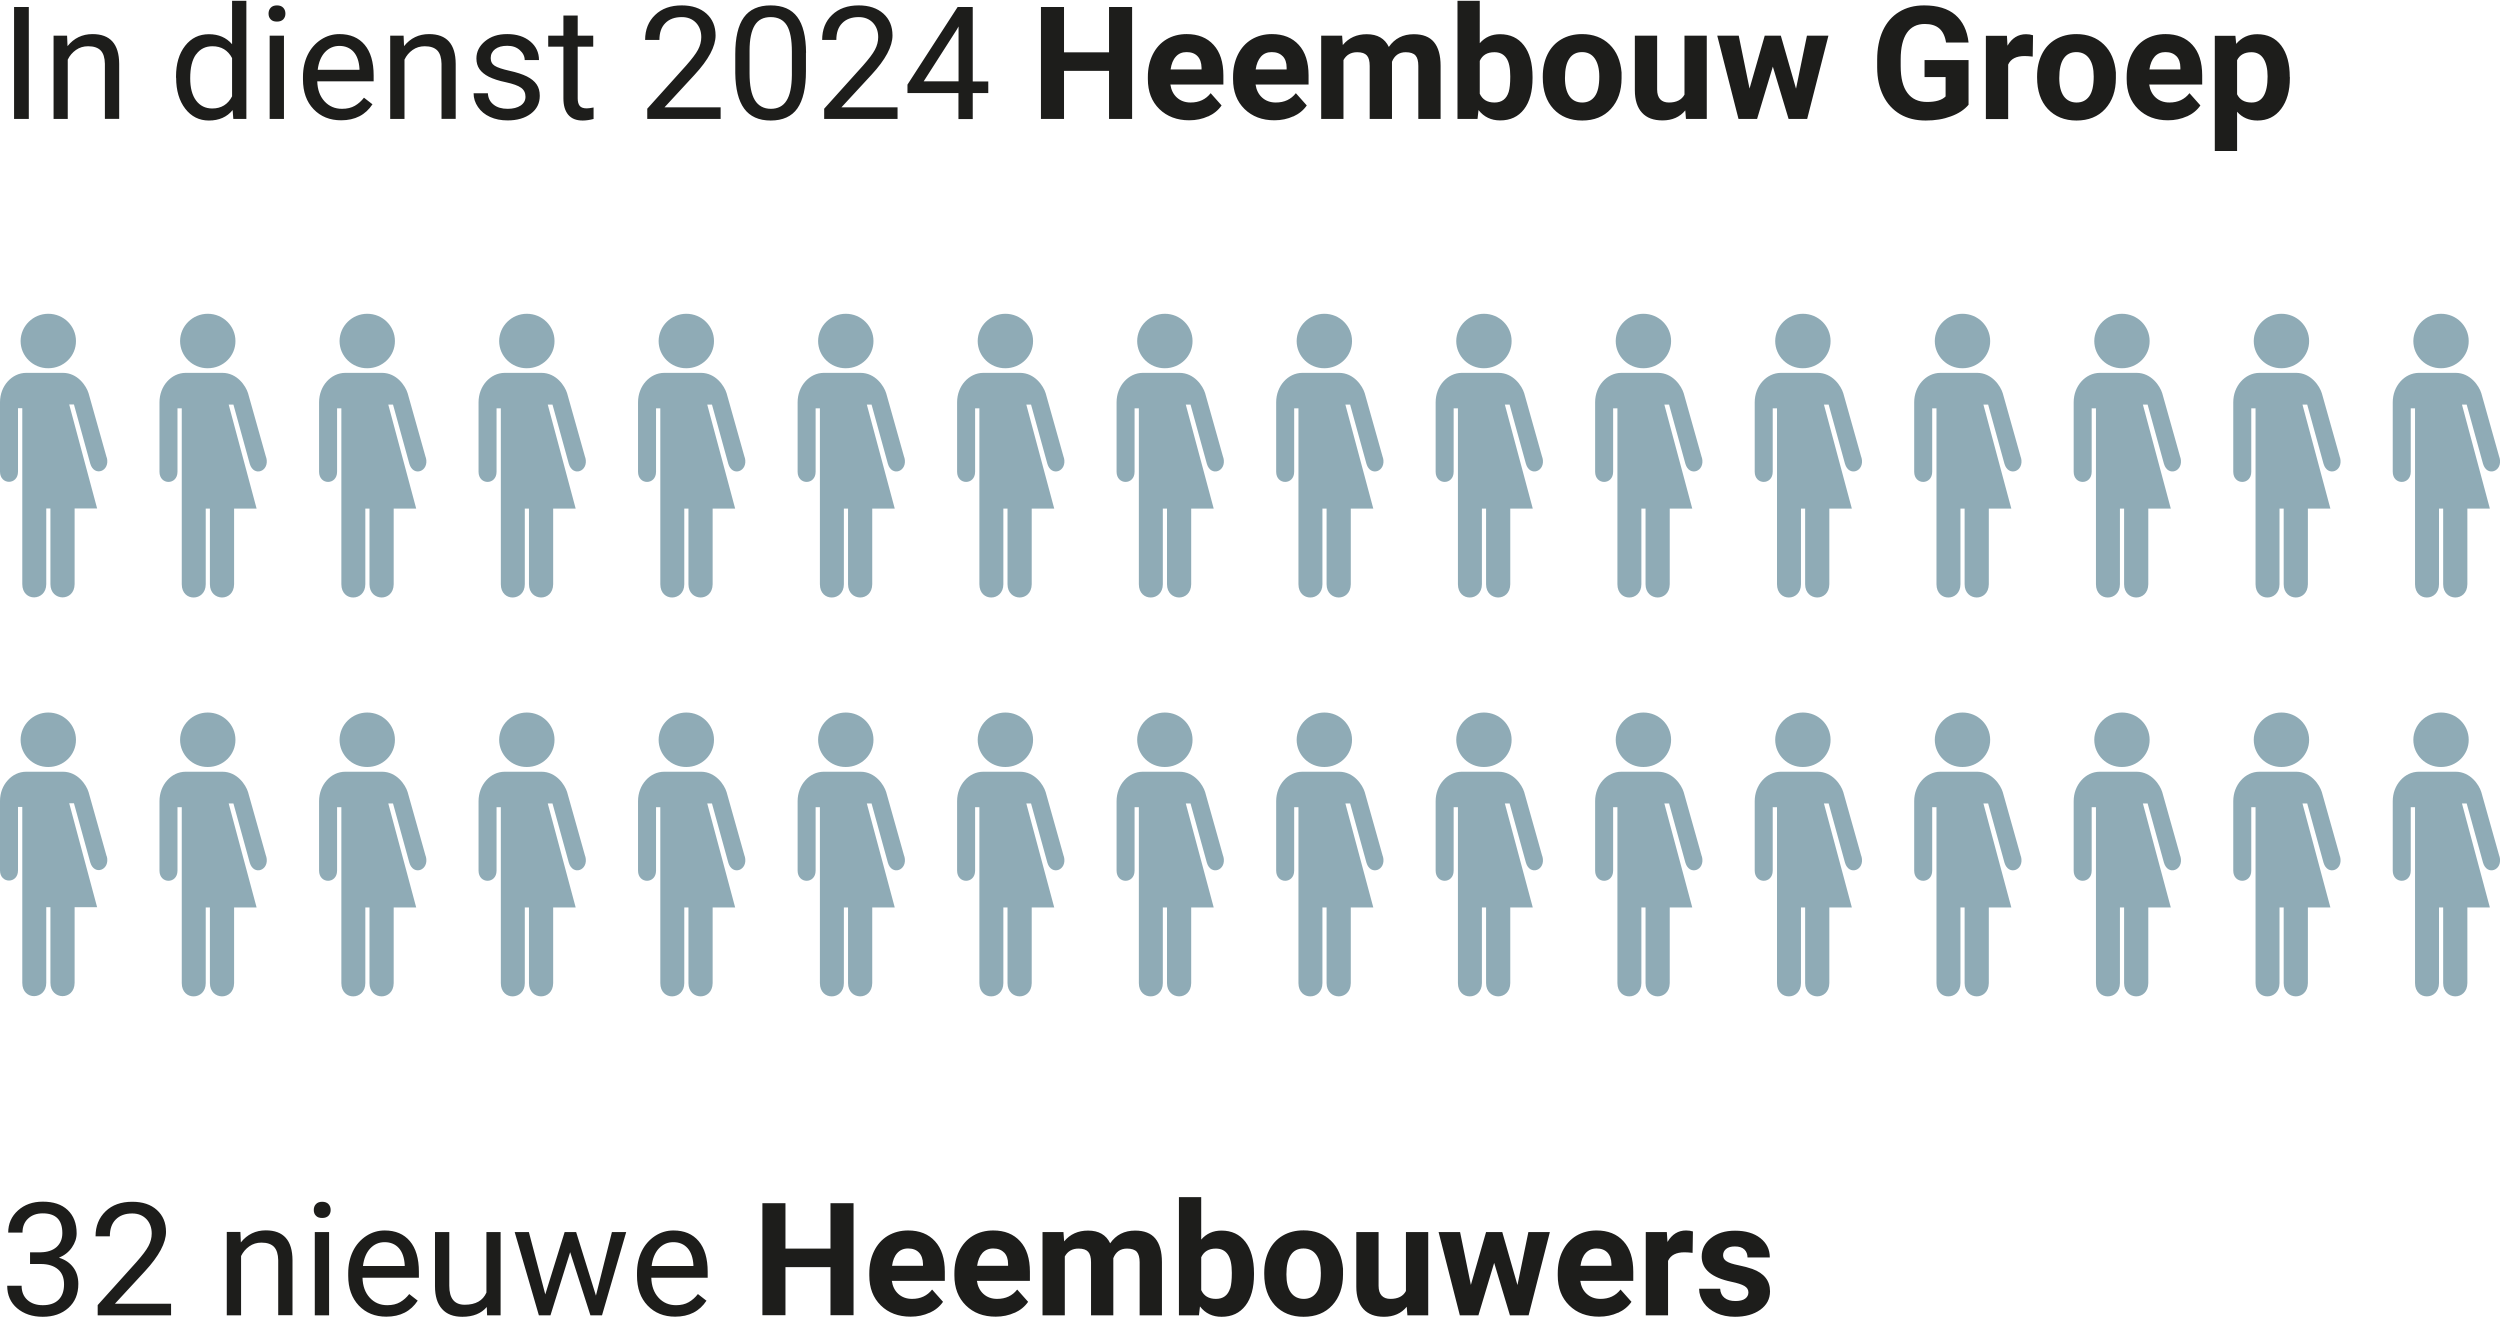﻿<?xml version="1.0" encoding="utf-8"?>
<svg id="Laag_1" xmlns="http://www.w3.org/2000/svg" version="1.1" viewBox="0 0 222.13 116.93" width="222" height="117" preserveAspectRatio="xMidYMid">
  <!-- Generator: Adobe Illustrator 29.3.1, SVG Export Plug-In . SVG Version: 2.1.0 Build 151)  -->
  <defs>
    <style>
      .st0 {
        fill: #8fabb6;
      }

      .st1 {
        fill: #1d1d1b;
      }
    </style>
  </defs>
  <path class="st1" d="M200.06,9.04c-.62,0-1.05-.24-1.29-.73v-3.03c.23-.47.66-.71,1.28-.71.46,0,.82.19,1.06.56s.37.9.37,1.59c0,1.54-.47,2.32-1.41,2.32M203.45,6.77c0-1.18-.25-2.11-.76-2.79-.51-.67-1.21-1.01-2.13-1.01-.77,0-1.39.29-1.87.86l-.07-.72h-1.83v10.24h1.98v-3.49c.46.52,1.06.78,1.81.78.88,0,1.58-.34,2.1-1.03.52-.69.78-1.6.78-2.74v-.1ZM193.38,4.92c.23.24.35.58.35,1.02v.16h-2.75c.07-.49.23-.87.47-1.14.24-.27.56-.4.95-.4.42,0,.74.12.97.36M194.31,10.28c.51-.23.91-.56,1.2-.98l-.97-1.09c-.43.55-1.02.83-1.78.83-.49,0-.9-.15-1.22-.44-.32-.29-.51-.68-.58-1.16h4.71v-.81c0-1.17-.29-2.08-.87-2.71-.58-.64-1.38-.96-2.39-.96-.67,0-1.27.16-1.8.47-.53.32-.93.77-1.22,1.35-.29.59-.43,1.25-.43,1.99v.19c0,1.11.34,1.99,1.02,2.66.68.66,1.56,1,2.65,1,.61,0,1.18-.12,1.68-.35M183.37,5.12c.26-.38.64-.56,1.12-.56s.87.19,1.14.57c.27.38.4.91.4,1.6,0,.81-.13,1.39-.4,1.76-.27.37-.64.55-1.12.55s-.87-.19-1.14-.56c-.26-.37-.4-.91-.4-1.61,0-.79.13-1.37.4-1.75M181,6.82c0,1.18.32,2.11.95,2.79.64.68,1.49,1.03,2.55,1.03s1.92-.34,2.55-1.03c.63-.69.95-1.6.95-2.73v-.51c-.09-1.05-.44-1.88-1.07-2.49-.63-.61-1.45-.92-2.44-.92-.7,0-1.32.16-1.85.47-.53.31-.94.76-1.22,1.33-.28.57-.42,1.23-.42,1.96v.09ZM180.63,3.06c-.19-.06-.4-.09-.61-.09-.7,0-1.25.34-1.65,1.02l-.05-.88h-1.87v7.4h1.98v-4.84c.23-.51.72-.76,1.47-.76.21,0,.44.02.71.05l.03-1.9ZM174.92,5.27h-3.92v1.51h1.87v1.72c-.33.33-.88.49-1.65.49s-1.35-.27-1.74-.8c-.4-.53-.6-1.32-.6-2.37v-.63c0-1.03.19-1.81.55-2.34.36-.52.89-.79,1.59-.79.55,0,.98.13,1.29.4s.51.68.6,1.25h2c-.12-1.08-.52-1.89-1.18-2.46-.66-.56-1.59-.84-2.77-.84-.85,0-1.59.19-2.22.58-.63.38-1.11.94-1.45,1.67-.33.73-.5,1.59-.5,2.58v.68c0,.97.19,1.81.54,2.52.35.71.86,1.26,1.5,1.64.65.38,1.41.56,2.27.56s1.57-.12,2.24-.37c.67-.24,1.2-.59,1.57-1.03v-3.97ZM158.23,3.1h-1.43l-1.35,4.7-.96-4.7h-1.91l1.89,7.4h1.65l1.4-4.65,1.4,4.65h1.65l1.89-7.4h-1.91l-.97,4.71-1.35-4.71ZM149.79,10.5h1.86V3.1h-1.98v5.24c-.25.46-.71.7-1.38.7s-1.05-.38-1.05-1.16V3.1h-1.98v4.85c0,.88.22,1.55.64,2,.42.46,1.02.68,1.82.68.86,0,1.54-.3,2.02-.89l.06.75ZM139.45,5.12c.26-.38.64-.56,1.12-.56s.87.19,1.13.57.4.91.4,1.6c0,.81-.13,1.39-.4,1.76-.27.37-.64.55-1.12.55s-.87-.19-1.13-.56c-.26-.37-.4-.91-.4-1.61,0-.79.13-1.37.4-1.75M137.08,6.82c0,1.18.32,2.11.95,2.79.63.68,1.49,1.03,2.55,1.03s1.92-.34,2.55-1.03c.63-.69.95-1.6.95-2.73v-.51c-.09-1.05-.44-1.88-1.07-2.49-.63-.61-1.45-.92-2.44-.92-.7,0-1.32.16-1.85.47-.53.31-.94.76-1.22,1.33-.28.57-.42,1.23-.42,1.96v.09ZM134.05,8.1c-.2.63-.62.94-1.26.94s-1.07-.26-1.31-.78v-2.92c.24-.52.67-.77,1.3-.77.47,0,.82.17,1.06.52.24.34.35.89.35,1.64,0,.61-.05,1.07-.14,1.37M136.17,6.76c0-1.2-.26-2.14-.77-2.8-.51-.66-1.22-.99-2.12-.99-.74,0-1.34.27-1.8.8V0h-1.98v10.5h1.78l.09-.79c.48.61,1.12.92,1.92.92.91,0,1.61-.33,2.12-.99.51-.66.76-1.59.76-2.77v-.11ZM117.39,3.1v7.4h1.98v-5.23c.25-.46.66-.7,1.22-.7.41,0,.69.1.86.29.17.19.25.5.25.93v4.71h1.98v-5.08c.22-.56.63-.85,1.22-.85.41,0,.7.1.87.29s.25.5.25.92v4.72h1.98v-4.72c0-.94-.2-1.64-.59-2.11-.39-.47-.99-.7-1.79-.7-.96,0-1.7.38-2.22,1.13-.36-.75-1.01-1.13-1.96-1.13-.89,0-1.6.32-2.13.96l-.06-.83h-1.85ZM113.97,4.92c.23.24.35.58.35,1.02v.16h-2.75c.07-.49.23-.87.47-1.14.24-.27.56-.4.95-.4.42,0,.74.12.97.36M114.91,10.28c.51-.23.91-.56,1.2-.98l-.97-1.09c-.43.55-1.02.83-1.78.83-.49,0-.9-.15-1.22-.44-.32-.29-.51-.68-.58-1.16h4.71v-.81c0-1.17-.29-2.08-.87-2.71-.58-.64-1.38-.96-2.39-.96-.67,0-1.27.16-1.8.47-.53.32-.93.77-1.22,1.35-.29.59-.43,1.25-.43,1.99v.19c0,1.11.34,1.99,1.02,2.66.68.66,1.56,1,2.65,1,.62,0,1.18-.12,1.68-.35M106.4,4.92c.23.24.35.58.36,1.02v.16h-2.75c.07-.49.22-.87.47-1.14.24-.27.56-.4.95-.4.42,0,.74.12.97.36M107.34,10.28c.51-.23.91-.56,1.2-.98l-.97-1.09c-.43.55-1.02.83-1.78.83-.49,0-.9-.15-1.22-.44-.32-.29-.51-.68-.58-1.16h4.71v-.81c0-1.17-.29-2.08-.87-2.71-.58-.64-1.38-.96-2.39-.96-.68,0-1.28.16-1.8.47-.53.32-.93.77-1.22,1.35-.29.59-.43,1.25-.43,1.99v.19c0,1.11.34,1.99,1.02,2.66.68.66,1.57,1,2.65,1,.62,0,1.18-.12,1.68-.35M100.59.55h-2.05v4.03h-4V.55h-2.05v9.95h2.05v-4.27h4v4.27h2.05V.55ZM85.02,2.55l.15-.27v4.88h-3.1l2.95-4.61ZM86.44.55h-1.35l-4.46,6.9v.75h4.53v2.31h1.27v-2.31h1.38v-1.03h-1.38V.55ZM79.76,9.47h-5l2.67-2.89c1.25-1.35,1.87-2.52,1.87-3.5,0-.81-.27-1.45-.81-1.94-.54-.48-1.27-.73-2.19-.73-.99,0-1.78.28-2.37.85-.59.56-.88,1.31-.88,2.22h1.26c0-.64.17-1.14.52-1.49.35-.36.84-.54,1.47-.54.52,0,.94.17,1.26.5.31.33.47.76.47,1.28,0,.39-.1.76-.29,1.12-.19.36-.55.83-1.06,1.41l-3.45,3.83v.91h6.52v-1.03ZM70.36,6.6c-.01,1.04-.17,1.8-.48,2.28-.3.48-.77.72-1.39.72s-1.11-.26-1.42-.77c-.31-.51-.47-1.31-.47-2.38v-2.02c0-1.01.16-1.76.46-2.25.3-.49.77-.73,1.42-.73s1.13.25,1.43.73c.3.49.45,1.27.45,2.34v2.07ZM71.62,4.61c-.01-1.43-.27-2.49-.78-3.17-.51-.69-1.3-1.03-2.37-1.03s-1.87.36-2.38,1.07-.76,1.8-.76,3.26v1.69c.02,1.4.28,2.45.79,3.15.51.7,1.3,1.06,2.36,1.06s1.87-.36,2.37-1.08.76-1.82.76-3.3v-1.64ZM64.04,9.47h-5l2.67-2.89c1.25-1.35,1.87-2.52,1.87-3.5,0-.81-.27-1.45-.81-1.94-.54-.48-1.27-.73-2.19-.73-.99,0-1.78.28-2.37.85-.59.56-.89,1.31-.89,2.22h1.27c0-.64.17-1.14.52-1.49.35-.36.84-.54,1.47-.54.52,0,.94.17,1.26.5.31.33.47.76.47,1.28,0,.39-.1.76-.29,1.12s-.55.83-1.06,1.41l-3.45,3.83v.91h6.52v-1.03ZM50.06,1.31v1.79h-1.35v.98h1.35v4.59c0,.63.14,1.11.43,1.46.29.34.71.51,1.28.51.31,0,.64-.05.97-.14v-1.02c-.25.05-.46.08-.6.08-.3,0-.51-.07-.63-.22-.12-.15-.18-.37-.18-.67v-4.59h1.38v-.98h-1.38v-1.79h-1.26ZM46.26,9.31c-.29.19-.67.29-1.15.29-.52,0-.94-.12-1.25-.37-.32-.25-.49-.58-.51-1.01h-1.27c0,.44.13.84.39,1.22.26.38.61.67,1.07.88.46.21.98.31,1.57.31.84,0,1.53-.2,2.06-.6.53-.4.79-.93.79-1.59,0-.4-.09-.73-.28-1.01-.19-.28-.48-.51-.87-.71-.39-.19-.9-.36-1.54-.5-.63-.14-1.07-.29-1.31-.44-.24-.15-.36-.38-.36-.69,0-.32.13-.59.39-.79.26-.2.62-.3,1.08-.3s.82.12,1.11.38.44.55.44.89h1.27c0-.67-.26-1.23-.78-1.66s-1.2-.65-2.04-.65-1.45.21-1.97.63c-.51.42-.77.93-.77,1.54,0,.36.09.68.27.94.18.26.46.49.83.68.38.19.88.36,1.52.49.64.14,1.09.3,1.35.49s.39.45.39.8c0,.32-.14.58-.43.78M34.67,3.1v7.4h1.27v-5.27c.17-.36.41-.64.72-.86.31-.22.67-.33,1.08-.33.51,0,.88.13,1.12.38.24.25.36.65.37,1.18v4.89h1.26v-4.89c-.01-1.76-.8-2.64-2.37-2.64-.91,0-1.65.36-2.22,1.07l-.04-.93h-1.2ZM31.42,4.54c.31.35.48.85.52,1.49v.1h-3.71c.08-.67.3-1.19.64-1.56.35-.37.78-.56,1.29-.56s.95.18,1.26.53M33.11,9.21l-.77-.6c-.23.3-.5.54-.81.72-.31.18-.69.27-1.14.27-.63,0-1.15-.22-1.56-.67-.41-.45-.62-1.04-.64-1.77h5.01v-.53c0-1.18-.27-2.09-.8-2.72-.53-.63-1.28-.95-2.24-.95-.59,0-1.13.16-1.64.49-.5.33-.9.78-1.18,1.35-.28.58-.42,1.23-.42,1.96v.23c0,1.1.31,1.98.94,2.64.63.66,1.45.99,2.45.99,1.24,0,2.17-.48,2.79-1.43M24.05,1.65c.13.14.31.2.56.2s.43-.07.56-.2c.13-.14.19-.31.19-.51s-.06-.38-.19-.52c-.13-.14-.31-.21-.56-.21s-.43.07-.56.21c-.13.14-.19.32-.19.52s.06.38.19.51M25.23,3.1h-1.27v7.4h1.27V3.1ZM17.43,4.76c.35-.48.83-.72,1.45-.72.78,0,1.37.35,1.74,1.05v3.4c-.37.72-.96,1.08-1.76,1.08-.61,0-1.09-.24-1.44-.71-.35-.47-.52-1.13-.52-1.97,0-.94.17-1.65.52-2.13M15.65,6.84c0,1.13.27,2.05.81,2.75.54.7,1.24,1.05,2.1,1.05.9,0,1.61-.31,2.11-.93l.06.79h1.16V0h-1.27v3.86c-.51-.59-1.19-.89-2.06-.89s-1.57.34-2.11,1.03c-.54.69-.81,1.6-.81,2.74v.1ZM4.76,3.1v7.4h1.26v-5.27c.17-.36.42-.64.73-.86.31-.22.67-.33,1.08-.33.51,0,.88.13,1.12.38.24.25.36.65.37,1.18v4.89h1.27v-4.89c-.01-1.76-.8-2.64-2.37-2.64-.91,0-1.65.36-2.22,1.07l-.04-.93h-1.2ZM2.56.55h-1.31v9.95h1.31V.55Z" />
  <path class="st1" d="M155.06,115.32c-.19.14-.48.21-.86.21-.41,0-.73-.09-.97-.28-.24-.19-.37-.46-.39-.81h-1.87c0,.45.14.86.41,1.25.27.38.65.69,1.13.91.48.22,1.03.33,1.65.33.92,0,1.66-.21,2.24-.62.58-.42.87-.96.87-1.64,0-.94-.52-1.61-1.57-1.99-.34-.12-.75-.23-1.24-.33-.49-.1-.84-.21-1.05-.35-.21-.13-.31-.31-.31-.53,0-.23.09-.42.27-.57.18-.15.44-.22.77-.22.39,0,.67.09.86.28.18.18.27.42.27.7h1.98c0-.71-.28-1.28-.84-1.72-.56-.44-1.31-.66-2.25-.66-.88,0-1.59.22-2.14.66-.55.44-.82.99-.82,1.64,0,1.13.88,1.87,2.64,2.24.53.11.91.23,1.15.37.24.14.36.33.36.57s-.1.42-.29.56M150.43,109.35c-.19-.06-.4-.09-.62-.09-.7,0-1.25.34-1.65,1.02l-.06-.88h-1.87v7.4h1.98v-4.84c.23-.51.72-.76,1.47-.76.21,0,.44.02.71.05l.03-1.9ZM142.82,111.22c.23.24.35.58.36,1.02v.16h-2.75c.07-.49.22-.87.47-1.14.24-.26.56-.4.95-.4.42,0,.74.12.97.36M143.76,116.58c.51-.23.91-.56,1.2-.98l-.97-1.09c-.43.55-1.02.83-1.78.83-.49,0-.9-.15-1.22-.44-.32-.29-.51-.68-.58-1.16h4.71v-.81c0-1.17-.29-2.08-.87-2.71-.58-.64-1.38-.96-2.39-.96-.67,0-1.27.16-1.8.47-.53.32-.93.77-1.22,1.35s-.43,1.25-.43,1.99v.19c0,1.11.34,1.99,1.02,2.66.68.67,1.56,1,2.65,1,.61,0,1.18-.12,1.68-.35M133.47,109.4h-1.43l-1.35,4.7-.96-4.7h-1.91l1.89,7.4h1.65l1.4-4.66,1.4,4.66h1.66l1.89-7.4h-1.91l-.97,4.71-1.35-4.71ZM125.04,116.8h1.86v-7.4h-1.98v5.24c-.25.47-.71.7-1.38.7s-1.05-.39-1.05-1.16v-4.78h-1.98v4.85c0,.88.22,1.55.64,2,.42.45,1.02.68,1.82.68.86,0,1.54-.3,2.02-.89l.06.75ZM114.7,111.42c.26-.38.64-.56,1.12-.56s.87.19,1.14.57c.27.38.4.91.4,1.6,0,.81-.13,1.4-.4,1.76-.27.37-.64.55-1.12.55s-.87-.19-1.14-.56-.4-.91-.4-1.61c0-.79.13-1.37.4-1.75M112.33,113.12c0,1.18.32,2.1.95,2.79.64.68,1.49,1.02,2.55,1.02s1.92-.34,2.55-1.03c.63-.68.95-1.6.95-2.73v-.51c-.09-1.05-.44-1.88-1.07-2.49-.63-.61-1.45-.92-2.44-.92-.7,0-1.32.16-1.85.47-.53.31-.94.76-1.22,1.33-.28.57-.42,1.23-.42,1.96v.09ZM109.3,114.4c-.2.63-.62.94-1.26.94s-1.07-.26-1.31-.78v-2.92c.24-.51.67-.77,1.3-.77.47,0,.82.17,1.06.52.24.34.36.89.36,1.64,0,.61-.05,1.07-.14,1.37M111.42,113.06c0-1.2-.26-2.14-.77-2.8-.51-.66-1.22-.99-2.12-.99-.74,0-1.34.27-1.8.8v-3.77h-1.98v10.5h1.78l.09-.79c.48.62,1.12.92,1.92.92.91,0,1.61-.33,2.12-.99.51-.66.76-1.59.76-2.77v-.11ZM92.63,109.4v7.4h1.98v-5.23c.25-.46.66-.7,1.22-.7.41,0,.69.1.86.29.17.19.25.5.25.93v4.71h1.98v-5.08c.22-.56.63-.85,1.22-.85.41,0,.7.1.87.29.16.19.25.5.25.92v4.72h1.98v-4.72c0-.94-.2-1.64-.59-2.11-.39-.47-.99-.7-1.79-.7-.96,0-1.7.38-2.22,1.13-.36-.75-1.01-1.13-1.96-1.13-.89,0-1.6.32-2.13.96l-.06-.83h-1.85ZM89.22,111.22c.23.24.35.58.35,1.02v.16h-2.75c.07-.49.23-.87.47-1.14.24-.26.56-.4.95-.4.42,0,.74.12.97.36M90.15,116.58c.51-.23.91-.56,1.2-.98l-.97-1.09c-.43.55-1.02.83-1.78.83-.49,0-.9-.15-1.22-.44-.32-.29-.51-.68-.58-1.16h4.71v-.81c0-1.17-.29-2.08-.87-2.71-.58-.64-1.38-.96-2.39-.96-.67,0-1.28.16-1.8.47-.53.32-.93.77-1.22,1.35-.29.59-.43,1.25-.43,1.99v.19c0,1.11.34,1.99,1.02,2.66.68.67,1.56,1,2.65,1,.62,0,1.18-.12,1.68-.35M81.65,111.22c.23.24.35.58.36,1.02v.16h-2.75c.07-.49.22-.87.47-1.14.24-.26.56-.4.95-.4.42,0,.74.12.97.36M82.59,116.58c.51-.23.91-.56,1.2-.98l-.97-1.09c-.43.55-1.02.83-1.78.83-.49,0-.9-.15-1.22-.44-.32-.29-.51-.68-.58-1.16h4.71v-.81c0-1.17-.29-2.08-.87-2.71-.58-.64-1.38-.96-2.39-.96-.67,0-1.27.16-1.8.47-.53.32-.93.77-1.22,1.35-.29.59-.43,1.25-.43,1.99v.19c0,1.11.34,1.99,1.02,2.66.68.67,1.57,1,2.65,1,.62,0,1.18-.12,1.68-.35M75.84,106.84h-2.05v4.03h-4v-4.03h-2.05v9.95h2.05v-4.27h4v4.27h2.05v-9.95ZM61.09,110.83c.31.35.48.85.52,1.49v.1h-3.71c.08-.67.3-1.19.64-1.56.35-.37.77-.56,1.29-.56s.95.18,1.26.53M62.78,115.51l-.77-.6c-.23.3-.5.54-.81.72-.31.18-.69.27-1.13.27-.63,0-1.15-.22-1.56-.67-.41-.45-.62-1.04-.64-1.77h5.01v-.53c0-1.18-.27-2.09-.8-2.72-.53-.63-1.28-.95-2.24-.95-.59,0-1.13.16-1.64.49-.5.33-.9.78-1.18,1.35-.28.58-.42,1.23-.42,1.96v.23c0,1.1.31,1.98.94,2.64.63.66,1.45.99,2.45.99,1.24,0,2.17-.48,2.79-1.43M51.19,109.4h-1.02l-1.72,5.54-1.46-5.54h-1.26l2.15,7.4h1.03l1.75-5.61,1.8,5.61h1.03l2.15-7.4h-1.27l-1.42,5.65-1.76-5.65ZM43.28,116.8h1.2v-7.4h-1.26v5.38c-.32.72-.96,1.08-1.93,1.08-.91,0-1.37-.56-1.37-1.68v-4.78h-1.27v4.81c0,.9.21,1.57.63,2.03.41.46,1.01.69,1.8.69.95,0,1.68-.29,2.17-.87l.03.73ZM35.44,110.83c.31.35.48.85.52,1.49v.1h-3.71c.08-.67.3-1.19.64-1.56.35-.37.77-.56,1.29-.56s.95.18,1.26.53M37.13,115.51l-.77-.6c-.23.3-.5.54-.81.72-.31.18-.69.27-1.14.27-.63,0-1.15-.22-1.56-.67-.41-.45-.62-1.04-.64-1.77h5.01v-.53c0-1.18-.27-2.09-.8-2.72-.53-.63-1.28-.95-2.24-.95-.59,0-1.13.16-1.64.49-.5.33-.9.78-1.18,1.35-.28.58-.42,1.23-.42,1.96v.23c0,1.1.32,1.98.94,2.64.63.66,1.44.99,2.45.99,1.24,0,2.17-.48,2.79-1.43M28.07,107.95c.13.14.31.2.56.2s.43-.07.56-.2c.13-.14.19-.31.19-.51s-.06-.38-.19-.52c-.13-.14-.32-.21-.56-.21s-.43.07-.56.21c-.13.14-.19.31-.19.52s.06.38.19.51M29.24,109.4h-1.27v7.4h1.27v-7.4ZM20.15,109.4v7.4h1.27v-5.27c.17-.35.42-.64.73-.86.31-.22.67-.33,1.08-.33.51,0,.88.13,1.12.38.24.26.36.65.37,1.18v4.89h1.27v-4.89c-.01-1.76-.8-2.65-2.37-2.65-.91,0-1.65.36-2.22,1.07l-.04-.93h-1.2ZM15.21,115.77h-5l2.67-2.89c1.25-1.35,1.87-2.52,1.87-3.5,0-.81-.27-1.45-.81-1.94-.54-.49-1.27-.73-2.19-.73-.99,0-1.78.28-2.37.85-.59.57-.89,1.31-.89,2.22h1.27c0-.64.17-1.14.52-1.49.35-.36.84-.54,1.47-.54.52,0,.94.17,1.26.5.31.33.47.76.47,1.28,0,.39-.1.76-.29,1.12-.19.36-.55.83-1.06,1.41l-3.45,3.83v.91h6.52v-1.03ZM2.67,112.24h.95c.67,0,1.18.17,1.54.48.36.31.53.75.53,1.33s-.16,1.05-.49,1.37c-.32.32-.79.48-1.4.48-.57,0-1.03-.16-1.37-.47-.34-.31-.51-.73-.51-1.26H.64c0,.83.29,1.5.88,2,.59.5,1.35.76,2.28.76s1.69-.26,2.28-.79c.58-.52.88-1.23.88-2.13,0-.58-.15-1.07-.45-1.47-.3-.4-.72-.69-1.27-.86.48-.2.87-.5,1.15-.91.28-.41.42-.82.42-1.26,0-.88-.27-1.57-.8-2.07s-1.27-.74-2.21-.74c-.89,0-1.62.26-2.2.78-.58.52-.87,1.18-.87,1.97h1.27c0-.51.16-.93.49-1.24.33-.31.76-.47,1.31-.47,1.16,0,1.74.58,1.74,1.75,0,.52-.17.93-.51,1.24-.34.3-.81.46-1.41.47h-.95v1.03Z" />
  <path class="st0" d="M4.29,32.65c1.37,0,2.47-1.08,2.46-2.42,0-1.33-1.09-2.42-2.46-2.42-1.35,0-2.45,1.09-2.46,2.42,0,1.35,1.11,2.43,2.46,2.42" />
  <path class="st0" d="M9.48,40.59l-1.61-5.72c-.2-.65-.97-1.81-2.28-1.81h-1.32s-1.94,0-1.94,0c-.65,0-1.23.3-1.65.77C.26,34.3,0,34.95,0,35.67v6.17c0,.6.4.9.8.9s.8-.3.8-.9v-5.64h.38v15.63c0,.8.53,1.19,1.06,1.18s1.07-.4,1.07-1.18v-6.72h.37v6.72c0,.78.53,1.17,1.07,1.18.54,0,1.07-.38,1.08-1.18v-6.72h2s-2.48-9.24-2.48-9.24h.42l1.45,5.26c.35,1.2,1.79.69,1.47-.55" />
  <path class="st0" d="M18.46,32.65c1.37,0,2.47-1.08,2.46-2.42,0-1.33-1.09-2.42-2.46-2.42-1.35,0-2.45,1.09-2.46,2.42,0,1.35,1.11,2.43,2.46,2.42" />
  <path class="st0" d="M23.65,40.59l-1.61-5.72c-.2-.65-.97-1.81-2.28-1.81h-1.32s-1.94,0-1.94,0c-.65,0-1.23.3-1.65.77-.42.47-.68,1.12-.68,1.85v6.17c0,.6.4.9.8.9s.8-.3.8-.9v-5.64h.38v15.63c0,.8.53,1.19,1.06,1.18.53,0,1.07-.4,1.07-1.18v-6.72h.37v6.72c0,.78.53,1.17,1.07,1.18.54,0,1.07-.38,1.08-1.18v-6.72h2s-2.48-9.24-2.48-9.24h.42l1.45,5.26c.35,1.2,1.79.69,1.47-.55" />
  <path class="st0" d="M32.63,32.65c1.37,0,2.47-1.08,2.46-2.42,0-1.33-1.09-2.42-2.46-2.42-1.35,0-2.45,1.09-2.46,2.42,0,1.35,1.11,2.43,2.46,2.42" />
  <path class="st0" d="M37.83,40.59l-1.61-5.72c-.2-.65-.97-1.81-2.28-1.81h-1.32s-1.94,0-1.94,0c-.65,0-1.23.3-1.65.77-.42.47-.68,1.12-.68,1.85v6.17c0,.6.4.9.8.9s.8-.3.8-.9v-5.64h.38v15.63c0,.8.53,1.19,1.06,1.18.53,0,1.07-.4,1.07-1.18v-6.72h.37v6.72c0,.78.53,1.17,1.07,1.18.54,0,1.07-.38,1.08-1.18v-6.72h2s-2.48-9.24-2.48-9.24h.42l1.45,5.26c.35,1.2,1.79.69,1.47-.55" />
  <path class="st0" d="M46.81,32.65c1.37,0,2.47-1.08,2.46-2.42,0-1.33-1.09-2.42-2.46-2.42-1.35,0-2.45,1.09-2.46,2.42,0,1.35,1.11,2.43,2.46,2.42" />
  <path class="st0" d="M52,40.59l-1.61-5.72c-.2-.65-.97-1.81-2.28-1.81h-1.32s-1.94,0-1.94,0c-.65,0-1.23.3-1.65.77-.42.47-.68,1.12-.68,1.85v6.17c0,.6.4.9.8.9s.8-.3.8-.9v-5.64h.38v15.63c0,.8.53,1.19,1.06,1.18s1.07-.4,1.07-1.18v-6.72h.37v6.72c0,.78.53,1.17,1.07,1.18.54,0,1.07-.38,1.08-1.18v-6.72h2s-2.48-9.24-2.48-9.24h.42l1.45,5.26c.35,1.2,1.79.69,1.47-.55" />
  <path class="st0" d="M60.98,32.65c1.37,0,2.47-1.08,2.46-2.42,0-1.33-1.09-2.42-2.46-2.42-1.35,0-2.45,1.09-2.46,2.42,0,1.35,1.11,2.43,2.46,2.42" />
  <path class="st0" d="M66.17,40.59l-1.61-5.72c-.2-.65-.97-1.81-2.28-1.81h-1.32s-1.94,0-1.94,0c-.65,0-1.23.3-1.65.77-.42.47-.68,1.12-.68,1.85v6.17c0,.6.4.9.8.9s.8-.3.8-.9v-5.64h.38v15.63c0,.8.53,1.19,1.06,1.18s1.07-.4,1.07-1.18v-6.72h.37v6.72c0,.78.53,1.17,1.07,1.18.54,0,1.07-.38,1.08-1.18v-6.72h2s-2.48-9.24-2.48-9.24h.42l1.45,5.26c.35,1.2,1.79.69,1.47-.55" />
  <path class="st0" d="M75.15,32.65c1.37,0,2.47-1.08,2.46-2.42,0-1.33-1.09-2.42-2.46-2.42-1.35,0-2.45,1.09-2.46,2.42,0,1.35,1.11,2.43,2.46,2.42" />
  <path class="st0" d="M80.35,40.59l-1.61-5.72c-.2-.65-.97-1.81-2.28-1.81h-1.32s-1.94,0-1.94,0c-.65,0-1.23.3-1.65.77-.42.47-.68,1.12-.68,1.85v6.17c0,.6.4.9.8.9s.8-.3.8-.9v-5.64h.38v15.63c0,.8.53,1.19,1.06,1.18.53,0,1.07-.4,1.07-1.18v-6.72h.37v6.72c0,.78.53,1.17,1.07,1.18.54,0,1.07-.38,1.08-1.18v-6.72h2s-2.48-9.24-2.48-9.24h.42l1.45,5.26c.35,1.2,1.79.69,1.47-.55" />
  <path class="st0" d="M89.33,32.65c1.37,0,2.47-1.08,2.46-2.42,0-1.33-1.09-2.42-2.46-2.42-1.35,0-2.45,1.09-2.46,2.42,0,1.35,1.11,2.43,2.46,2.42" />
  <path class="st0" d="M94.52,40.59l-1.61-5.72c-.2-.65-.97-1.81-2.28-1.81h-1.32s-1.94,0-1.94,0c-.65,0-1.23.3-1.65.77-.42.47-.68,1.12-.68,1.85v6.17c0,.6.4.9.8.9s.8-.3.8-.9v-5.64h.38v15.63c0,.8.53,1.19,1.06,1.18.53,0,1.07-.4,1.07-1.18v-6.72h.37v6.72c0,.78.53,1.17,1.07,1.18.54,0,1.07-.38,1.08-1.18v-6.72h2s-2.48-9.24-2.48-9.24h.42l1.45,5.26c.35,1.2,1.79.69,1.47-.55" />
  <path class="st0" d="M103.5,32.65c1.37,0,2.47-1.08,2.46-2.42,0-1.33-1.09-2.42-2.46-2.42-1.35,0-2.45,1.09-2.46,2.42,0,1.35,1.11,2.43,2.46,2.42" />
  <path class="st0" d="M108.69,40.59l-1.61-5.72c-.2-.65-.97-1.81-2.28-1.81h-1.32s-1.94,0-1.94,0c-.65,0-1.23.3-1.65.77-.42.47-.68,1.12-.68,1.85v6.17c0,.6.4.9.8.9s.8-.3.8-.9v-5.64h.38v15.63c0,.8.53,1.19,1.06,1.18.53,0,1.07-.4,1.07-1.18v-6.72h.37v6.72c0,.78.53,1.17,1.07,1.18.54,0,1.07-.38,1.08-1.18v-6.72h2s-2.48-9.24-2.48-9.24h.42l1.45,5.26c.35,1.2,1.79.69,1.47-.55" />
  <path class="st0" d="M4.29,68.08c1.37,0,2.47-1.08,2.46-2.42,0-1.33-1.09-2.42-2.46-2.42-1.35,0-2.45,1.09-2.46,2.42,0,1.35,1.11,2.43,2.46,2.42" />
  <path class="st0" d="M9.48,76.03l-1.61-5.72c-.2-.65-.97-1.81-2.28-1.81h-1.32s-1.94,0-1.94,0c-.65,0-1.23.29-1.65.77C.26,69.73,0,70.38,0,71.1v6.17c0,.6.4.9.8.9s.8-.3.8-.9v-5.64h.38v15.63c0,.8.53,1.19,1.06,1.18s1.07-.4,1.07-1.18v-6.72h.37v6.72c0,.78.53,1.17,1.07,1.18.54,0,1.07-.38,1.08-1.18v-6.72h2s-2.48-9.24-2.48-9.24h.42l1.45,5.26c.35,1.2,1.79.69,1.47-.55" />
  <path class="st0" d="M18.46,68.08c1.37,0,2.47-1.08,2.46-2.42,0-1.33-1.09-2.42-2.46-2.42-1.35,0-2.45,1.09-2.46,2.42,0,1.35,1.11,2.43,2.46,2.42" />
  <path class="st0" d="M23.65,76.03l-1.61-5.72c-.2-.65-.97-1.81-2.28-1.81h-1.32s-1.94,0-1.94,0c-.65,0-1.23.29-1.65.77-.42.47-.68,1.12-.68,1.85v6.17c0,.6.4.9.8.9s.8-.3.8-.9v-5.64h.38v15.63c0,.8.53,1.19,1.06,1.18.53,0,1.07-.4,1.07-1.18v-6.72h.37v6.72c0,.78.53,1.17,1.07,1.18.54,0,1.07-.38,1.08-1.18v-6.72h2s-2.48-9.24-2.48-9.24h.42l1.45,5.26c.35,1.2,1.79.69,1.47-.55" />
  <path class="st0" d="M32.63,68.08c1.37,0,2.47-1.08,2.46-2.42,0-1.33-1.09-2.42-2.46-2.42-1.35,0-2.45,1.09-2.46,2.42,0,1.35,1.11,2.43,2.46,2.42" />
  <path class="st0" d="M37.83,76.03l-1.61-5.72c-.2-.65-.97-1.81-2.28-1.81h-1.32s-1.94,0-1.94,0c-.65,0-1.23.29-1.65.77-.42.47-.68,1.12-.68,1.85v6.17c0,.6.4.9.8.9s.8-.3.8-.9v-5.64h.38v15.63c0,.8.53,1.19,1.06,1.18.53,0,1.07-.4,1.07-1.18v-6.72h.37v6.72c0,.78.53,1.17,1.07,1.18.54,0,1.07-.38,1.08-1.18v-6.72h2s-2.48-9.24-2.48-9.24h.42l1.45,5.26c.35,1.2,1.79.69,1.47-.55" />
  <path class="st0" d="M46.81,68.08c1.37,0,2.47-1.08,2.46-2.42,0-1.33-1.09-2.42-2.46-2.42-1.35,0-2.45,1.09-2.46,2.42,0,1.35,1.11,2.43,2.46,2.42" />
  <path class="st0" d="M52,76.03l-1.61-5.72c-.2-.65-.97-1.81-2.28-1.81h-1.32s-1.94,0-1.94,0c-.65,0-1.23.29-1.65.77-.42.47-.68,1.12-.68,1.85v6.17c0,.6.4.9.8.9s.8-.3.8-.9v-5.64h.38v15.63c0,.8.53,1.19,1.06,1.18s1.07-.4,1.07-1.18v-6.72h.37v6.72c0,.78.53,1.17,1.07,1.18.54,0,1.07-.38,1.08-1.18v-6.72h2s-2.48-9.24-2.48-9.24h.42l1.45,5.26c.35,1.2,1.79.69,1.47-.55" />
  <path class="st0" d="M60.98,68.08c1.37,0,2.47-1.08,2.46-2.42,0-1.33-1.09-2.42-2.46-2.42-1.35,0-2.45,1.09-2.46,2.42,0,1.35,1.11,2.43,2.46,2.42" />
  <path class="st0" d="M66.17,76.03l-1.61-5.72c-.2-.65-.97-1.81-2.28-1.81h-1.32s-1.94,0-1.94,0c-.65,0-1.23.29-1.65.77-.42.47-.68,1.12-.68,1.85v6.17c0,.6.4.9.8.9s.8-.3.8-.9v-5.64h.38v15.63c0,.8.53,1.19,1.06,1.18s1.07-.4,1.07-1.18v-6.72h.37v6.72c0,.78.53,1.17,1.07,1.18.54,0,1.07-.38,1.08-1.18v-6.72h2s-2.48-9.24-2.48-9.24h.42l1.45,5.26c.35,1.2,1.79.69,1.47-.55" />
  <path class="st0" d="M75.15,68.08c1.37,0,2.47-1.08,2.46-2.42,0-1.33-1.09-2.42-2.46-2.42-1.35,0-2.45,1.09-2.46,2.42,0,1.35,1.11,2.43,2.46,2.42" />
  <path class="st0" d="M80.35,76.03l-1.61-5.72c-.2-.65-.97-1.81-2.28-1.81h-1.32s-1.94,0-1.94,0c-.65,0-1.23.29-1.65.77-.42.47-.68,1.12-.68,1.85v6.17c0,.6.4.9.8.9s.8-.3.8-.9v-5.64h.38v15.63c0,.8.53,1.19,1.06,1.18.53,0,1.07-.4,1.07-1.18v-6.72h.37v6.72c0,.78.53,1.17,1.07,1.18.54,0,1.07-.38,1.08-1.18v-6.72h2s-2.48-9.24-2.48-9.24h.42l1.45,5.26c.35,1.2,1.79.69,1.47-.55" />
  <path class="st0" d="M89.33,68.08c1.37,0,2.47-1.08,2.46-2.42,0-1.33-1.09-2.42-2.46-2.42-1.35,0-2.45,1.09-2.46,2.42,0,1.35,1.11,2.43,2.46,2.42" />
  <path class="st0" d="M94.52,76.03l-1.61-5.72c-.2-.65-.97-1.81-2.28-1.81h-1.32s-1.94,0-1.94,0c-.65,0-1.23.29-1.65.77-.42.47-.68,1.12-.68,1.85v6.17c0,.6.4.9.8.9s.8-.3.8-.9v-5.64h.38v15.63c0,.8.53,1.19,1.06,1.18.53,0,1.07-.4,1.07-1.18v-6.72h.37v6.72c0,.78.53,1.17,1.07,1.18.54,0,1.07-.38,1.08-1.18v-6.72h2s-2.48-9.24-2.48-9.24h.42l1.45,5.26c.35,1.2,1.79.69,1.47-.55" />
  <path class="st0" d="M103.5,68.08c1.37,0,2.47-1.08,2.46-2.42,0-1.33-1.09-2.42-2.46-2.42-1.35,0-2.45,1.09-2.46,2.42,0,1.35,1.11,2.43,2.46,2.42" />
  <path class="st0" d="M108.69,76.03l-1.61-5.72c-.2-.65-.97-1.81-2.28-1.81h-1.32s-1.94,0-1.94,0c-.65,0-1.23.29-1.65.77-.42.47-.68,1.12-.68,1.85v6.17c0,.6.4.9.8.9s.8-.3.8-.9v-5.64h.38v15.63c0,.8.53,1.19,1.06,1.18.53,0,1.07-.4,1.07-1.18v-6.72h.37v6.72c0,.78.53,1.17,1.07,1.18.54,0,1.07-.38,1.08-1.18v-6.72h2s-2.48-9.24-2.48-9.24h.42l1.45,5.26c.35,1.2,1.79.69,1.47-.55" />
  <path class="st0" d="M117.67,32.65c1.37,0,2.47-1.08,2.46-2.42,0-1.33-1.09-2.42-2.46-2.42-1.35,0-2.45,1.09-2.46,2.42,0,1.35,1.11,2.43,2.46,2.42" />
  <path class="st0" d="M122.87,40.59l-1.61-5.72c-.2-.65-.97-1.81-2.28-1.81h-1.32s-1.94,0-1.94,0c-.65,0-1.23.3-1.65.77-.42.47-.68,1.12-.68,1.85v6.17c0,.6.4.9.8.9s.8-.3.8-.9v-5.64h.38v15.63c0,.8.53,1.19,1.06,1.18.53,0,1.07-.4,1.07-1.18v-6.72h.37v6.72c0,.78.53,1.17,1.07,1.18.54,0,1.07-.38,1.08-1.18v-6.72h2s-2.48-9.24-2.48-9.24h.42l1.45,5.26c.35,1.2,1.79.69,1.47-.55" />
  <path class="st0" d="M131.85,32.65c1.37,0,2.47-1.08,2.46-2.42,0-1.33-1.09-2.42-2.46-2.42-1.35,0-2.45,1.09-2.46,2.42,0,1.35,1.11,2.43,2.46,2.42" />
  <path class="st0" d="M137.04,40.59l-1.61-5.72c-.2-.65-.97-1.81-2.28-1.81h-1.32s-1.94,0-1.94,0c-.65,0-1.23.3-1.65.77-.42.47-.68,1.12-.68,1.85v6.17c0,.6.4.9.8.9s.8-.3.8-.9v-5.64h.38v15.63c0,.8.53,1.19,1.06,1.18.53,0,1.07-.4,1.07-1.18v-6.72h.37v6.72c0,.78.53,1.17,1.07,1.18.54,0,1.07-.38,1.08-1.18v-6.72h2s-2.48-9.24-2.48-9.24h.42l1.45,5.26c.35,1.2,1.79.69,1.47-.55" />
  <path class="st0" d="M146.02,32.65c1.37,0,2.47-1.08,2.46-2.42,0-1.33-1.09-2.42-2.46-2.42-1.35,0-2.45,1.09-2.46,2.42,0,1.35,1.11,2.43,2.46,2.42" />
  <path class="st0" d="M151.21,40.59l-1.61-5.72c-.2-.65-.97-1.81-2.28-1.81h-1.32s-1.94,0-1.94,0c-.65,0-1.23.3-1.65.77-.42.47-.68,1.12-.68,1.85v6.17c0,.6.4.9.8.9s.8-.3.8-.9v-5.64h.38v15.63c0,.8.53,1.19,1.06,1.18.53,0,1.07-.4,1.07-1.18v-6.72h.37v6.72c0,.78.53,1.17,1.07,1.18.54,0,1.07-.38,1.08-1.18v-6.72h2s-2.48-9.24-2.48-9.24h.42l1.45,5.26c.35,1.2,1.79.69,1.47-.55" />
  <path class="st0" d="M160.19,32.65c1.37,0,2.47-1.08,2.46-2.42,0-1.33-1.09-2.42-2.46-2.42-1.35,0-2.45,1.09-2.46,2.42,0,1.35,1.11,2.43,2.46,2.42" />
  <path class="st0" d="M165.39,40.59l-1.61-5.72c-.2-.65-.97-1.81-2.28-1.81h-1.32s-1.94,0-1.94,0c-.65,0-1.23.3-1.65.77-.42.47-.68,1.12-.68,1.85v6.17c0,.6.4.9.8.9s.8-.3.8-.9v-5.64h.38v15.63c0,.8.53,1.19,1.06,1.18.53,0,1.07-.4,1.07-1.18v-6.72h.37v6.72c0,.78.53,1.17,1.07,1.18.54,0,1.07-.38,1.08-1.18v-6.72h2s-2.48-9.24-2.48-9.24h.42l1.45,5.26c.35,1.2,1.79.69,1.47-.55" />
  <path class="st0" d="M174.37,32.65c1.37,0,2.47-1.08,2.46-2.42,0-1.33-1.09-2.42-2.46-2.42-1.35,0-2.45,1.09-2.46,2.42,0,1.35,1.11,2.43,2.46,2.42" />
  <path class="st0" d="M179.56,40.59l-1.61-5.72c-.2-.65-.97-1.81-2.28-1.81h-1.32s-1.94,0-1.94,0c-.65,0-1.23.3-1.65.77-.42.47-.68,1.12-.68,1.85v6.17c0,.6.4.9.8.9s.8-.3.8-.9v-5.64h.38v15.63c0,.8.53,1.19,1.06,1.18.53,0,1.07-.4,1.07-1.18v-6.72h.37v6.72c0,.78.53,1.17,1.07,1.18.54,0,1.07-.38,1.08-1.18v-6.72h2s-2.48-9.24-2.48-9.24h.42l1.45,5.26c.35,1.2,1.79.69,1.47-.55" />
  <path class="st0" d="M188.54,32.65c1.37,0,2.47-1.08,2.46-2.42,0-1.33-1.09-2.42-2.46-2.42-1.35,0-2.45,1.09-2.46,2.42,0,1.35,1.11,2.43,2.46,2.42" />
  <path class="st0" d="M193.73,40.59l-1.61-5.72c-.2-.65-.97-1.81-2.28-1.81h-1.32s-1.94,0-1.94,0c-.65,0-1.23.3-1.65.77-.42.47-.68,1.12-.68,1.85v6.17c0,.6.4.9.8.9s.8-.3.8-.9v-5.64h.38v15.63c0,.8.53,1.19,1.06,1.18.53,0,1.07-.4,1.07-1.18v-6.72h.37v6.72c0,.78.53,1.17,1.07,1.18.54,0,1.07-.38,1.08-1.18v-6.72h2s-2.48-9.24-2.48-9.24h.42l1.45,5.26c.35,1.2,1.79.69,1.47-.55" />
  <path class="st0" d="M202.71,32.65c1.37,0,2.47-1.08,2.46-2.42,0-1.33-1.09-2.42-2.46-2.42-1.35,0-2.45,1.09-2.46,2.42,0,1.35,1.11,2.43,2.46,2.42" />
  <path class="st0" d="M207.91,40.59l-1.61-5.72c-.2-.65-.97-1.81-2.28-1.81h-1.32s-1.94,0-1.94,0c-.65,0-1.23.3-1.65.77-.42.47-.68,1.12-.68,1.85v6.17c0,.6.4.9.8.9s.8-.3.8-.9v-5.64h.38v15.63c0,.8.53,1.19,1.06,1.18.53,0,1.07-.4,1.07-1.18v-6.72h.37v6.72c0,.78.53,1.17,1.07,1.18.54,0,1.07-.38,1.08-1.18v-6.72h2s-2.48-9.24-2.48-9.24h.42l1.45,5.26c.35,1.2,1.79.69,1.47-.55" />
  <path class="st0" d="M216.89,32.65c1.37,0,2.47-1.08,2.46-2.42,0-1.33-1.09-2.42-2.46-2.42-1.35,0-2.45,1.09-2.46,2.42,0,1.35,1.11,2.43,2.46,2.42" />
  <path class="st0" d="M222.08,40.59l-1.61-5.72c-.2-.65-.97-1.81-2.28-1.81h-1.32s-1.94,0-1.94,0c-.65,0-1.23.3-1.65.77-.42.47-.68,1.12-.68,1.85v6.17c0,.6.4.9.8.9s.8-.3.8-.9v-5.64h.38v15.63c0,.8.53,1.19,1.06,1.18.53,0,1.07-.4,1.07-1.18v-6.72h.37v6.72c0,.78.53,1.17,1.07,1.18.54,0,1.07-.38,1.08-1.18v-6.72h2s-2.48-9.24-2.48-9.24h.42l1.45,5.26c.35,1.2,1.79.69,1.47-.55" />
  <path class="st0" d="M117.67,68.08c1.37,0,2.47-1.08,2.46-2.42,0-1.33-1.09-2.42-2.46-2.42-1.35,0-2.45,1.09-2.46,2.42,0,1.35,1.11,2.43,2.46,2.42" />
  <path class="st0" d="M122.87,76.03l-1.61-5.72c-.2-.65-.97-1.81-2.28-1.81h-1.32s-1.94,0-1.94,0c-.65,0-1.23.29-1.65.77-.42.47-.68,1.12-.68,1.85v6.17c0,.6.4.9.8.9s.8-.3.8-.9v-5.64h.38v15.63c0,.8.53,1.19,1.06,1.18.53,0,1.07-.4,1.07-1.18v-6.72h.37v6.72c0,.78.53,1.17,1.07,1.18.54,0,1.07-.38,1.08-1.18v-6.72h2s-2.48-9.24-2.48-9.24h.42l1.45,5.26c.35,1.2,1.79.69,1.47-.55" />
  <path class="st0" d="M131.85,68.08c1.37,0,2.47-1.08,2.46-2.42,0-1.33-1.09-2.42-2.46-2.42-1.35,0-2.45,1.09-2.46,2.42,0,1.35,1.11,2.43,2.46,2.42" />
  <path class="st0" d="M137.04,76.03l-1.61-5.72c-.2-.65-.97-1.81-2.28-1.81h-1.32s-1.94,0-1.94,0c-.65,0-1.23.29-1.65.77-.42.47-.68,1.12-.68,1.85v6.17c0,.6.4.9.8.9s.8-.3.8-.9v-5.64h.38v15.63c0,.8.53,1.19,1.06,1.18.53,0,1.07-.4,1.07-1.18v-6.72h.37v6.72c0,.78.53,1.17,1.07,1.18.54,0,1.07-.38,1.08-1.18v-6.72h2s-2.48-9.24-2.48-9.24h.42l1.45,5.26c.35,1.2,1.79.69,1.47-.55" />
  <path class="st0" d="M146.02,68.08c1.37,0,2.47-1.08,2.46-2.42,0-1.33-1.09-2.42-2.46-2.42-1.35,0-2.45,1.09-2.46,2.42,0,1.35,1.11,2.43,2.46,2.42" />
  <path class="st0" d="M151.21,76.03l-1.61-5.72c-.2-.65-.97-1.81-2.28-1.81h-1.32s-1.94,0-1.94,0c-.65,0-1.23.29-1.65.77-.42.47-.68,1.12-.68,1.85v6.17c0,.6.4.9.8.9s.8-.3.8-.9v-5.64h.38v15.63c0,.8.53,1.19,1.06,1.18.53,0,1.07-.4,1.07-1.18v-6.72h.37v6.72c0,.78.53,1.17,1.07,1.18.54,0,1.07-.38,1.08-1.18v-6.72h2s-2.48-9.24-2.48-9.24h.42l1.45,5.26c.35,1.2,1.79.69,1.47-.55" />
  <path class="st0" d="M160.19,68.08c1.37,0,2.47-1.08,2.46-2.42,0-1.33-1.09-2.42-2.46-2.42-1.35,0-2.45,1.09-2.46,2.42,0,1.35,1.11,2.43,2.46,2.42" />
  <path class="st0" d="M165.39,76.03l-1.61-5.72c-.2-.65-.97-1.81-2.28-1.81h-1.32s-1.94,0-1.94,0c-.65,0-1.23.29-1.65.77-.42.47-.68,1.12-.68,1.85v6.17c0,.6.4.9.8.9s.8-.3.8-.9v-5.64h.38v15.63c0,.8.53,1.19,1.06,1.18.53,0,1.07-.4,1.07-1.18v-6.72h.37v6.72c0,.78.53,1.17,1.07,1.18.54,0,1.07-.38,1.08-1.18v-6.72h2s-2.48-9.24-2.48-9.24h.42l1.45,5.26c.35,1.2,1.79.69,1.47-.55" />
  <path class="st0" d="M174.37,68.08c1.37,0,2.47-1.08,2.46-2.42,0-1.33-1.09-2.42-2.46-2.42-1.35,0-2.45,1.09-2.46,2.42,0,1.35,1.11,2.43,2.46,2.42" />
  <path class="st0" d="M179.56,76.03l-1.61-5.72c-.2-.65-.97-1.81-2.28-1.81h-1.32s-1.94,0-1.94,0c-.65,0-1.23.29-1.65.77-.42.47-.68,1.12-.68,1.85v6.17c0,.6.4.9.8.9s.8-.3.8-.9v-5.64h.38v15.63c0,.8.53,1.19,1.06,1.18.53,0,1.07-.4,1.07-1.18v-6.72h.37v6.72c0,.78.53,1.17,1.07,1.18.54,0,1.07-.38,1.08-1.18v-6.72h2s-2.48-9.24-2.48-9.24h.42l1.45,5.26c.35,1.2,1.79.69,1.47-.55" />
  <path class="st0" d="M188.54,68.08c1.37,0,2.47-1.08,2.46-2.42,0-1.33-1.09-2.42-2.46-2.42-1.35,0-2.45,1.09-2.46,2.42,0,1.35,1.11,2.43,2.46,2.42" />
  <path class="st0" d="M193.73,76.03l-1.61-5.72c-.2-.65-.97-1.81-2.28-1.81h-1.32s-1.94,0-1.94,0c-.65,0-1.23.29-1.65.77-.42.47-.68,1.12-.68,1.85v6.17c0,.6.4.9.8.9s.8-.3.8-.9v-5.64h.38v15.63c0,.8.53,1.19,1.06,1.18.53,0,1.07-.4,1.07-1.18v-6.72h.37v6.72c0,.78.53,1.17,1.07,1.18.54,0,1.07-.38,1.08-1.18v-6.72h2s-2.48-9.24-2.48-9.24h.42l1.45,5.26c.35,1.2,1.79.69,1.47-.55" />
  <path class="st0" d="M202.71,68.08c1.37,0,2.47-1.08,2.46-2.42,0-1.33-1.09-2.42-2.46-2.42-1.35,0-2.45,1.09-2.46,2.42,0,1.35,1.11,2.43,2.46,2.42" />
  <path class="st0" d="M207.91,76.03l-1.61-5.72c-.2-.65-.97-1.81-2.28-1.81h-1.32s-1.94,0-1.94,0c-.65,0-1.23.29-1.65.77-.42.47-.68,1.12-.68,1.85v6.17c0,.6.4.9.8.9s.8-.3.8-.9v-5.64h.38v15.63c0,.8.53,1.19,1.06,1.18.53,0,1.07-.4,1.07-1.18v-6.72h.37v6.72c0,.78.53,1.17,1.07,1.18.54,0,1.07-.38,1.08-1.18v-6.72h2s-2.48-9.24-2.48-9.24h.42l1.45,5.26c.35,1.2,1.79.69,1.47-.55" />
  <path class="st0" d="M216.89,68.08c1.37,0,2.47-1.08,2.46-2.42,0-1.33-1.09-2.42-2.46-2.42-1.35,0-2.45,1.09-2.46,2.42,0,1.35,1.11,2.43,2.46,2.42" />
  <path class="st0" d="M222.08,76.03l-1.61-5.72c-.2-.65-.97-1.81-2.28-1.81h-1.32s-1.94,0-1.94,0c-.65,0-1.23.29-1.65.77-.42.47-.68,1.12-.68,1.85v6.17c0,.6.4.9.8.9s.8-.3.8-.9v-5.64h.38v15.63c0,.8.53,1.19,1.06,1.18.53,0,1.07-.4,1.07-1.18v-6.72h.37v6.72c0,.78.53,1.17,1.07,1.18.54,0,1.07-.38,1.08-1.18v-6.72h2s-2.48-9.24-2.48-9.24h.42l1.45,5.26c.35,1.2,1.79.69,1.47-.55" />
</svg>